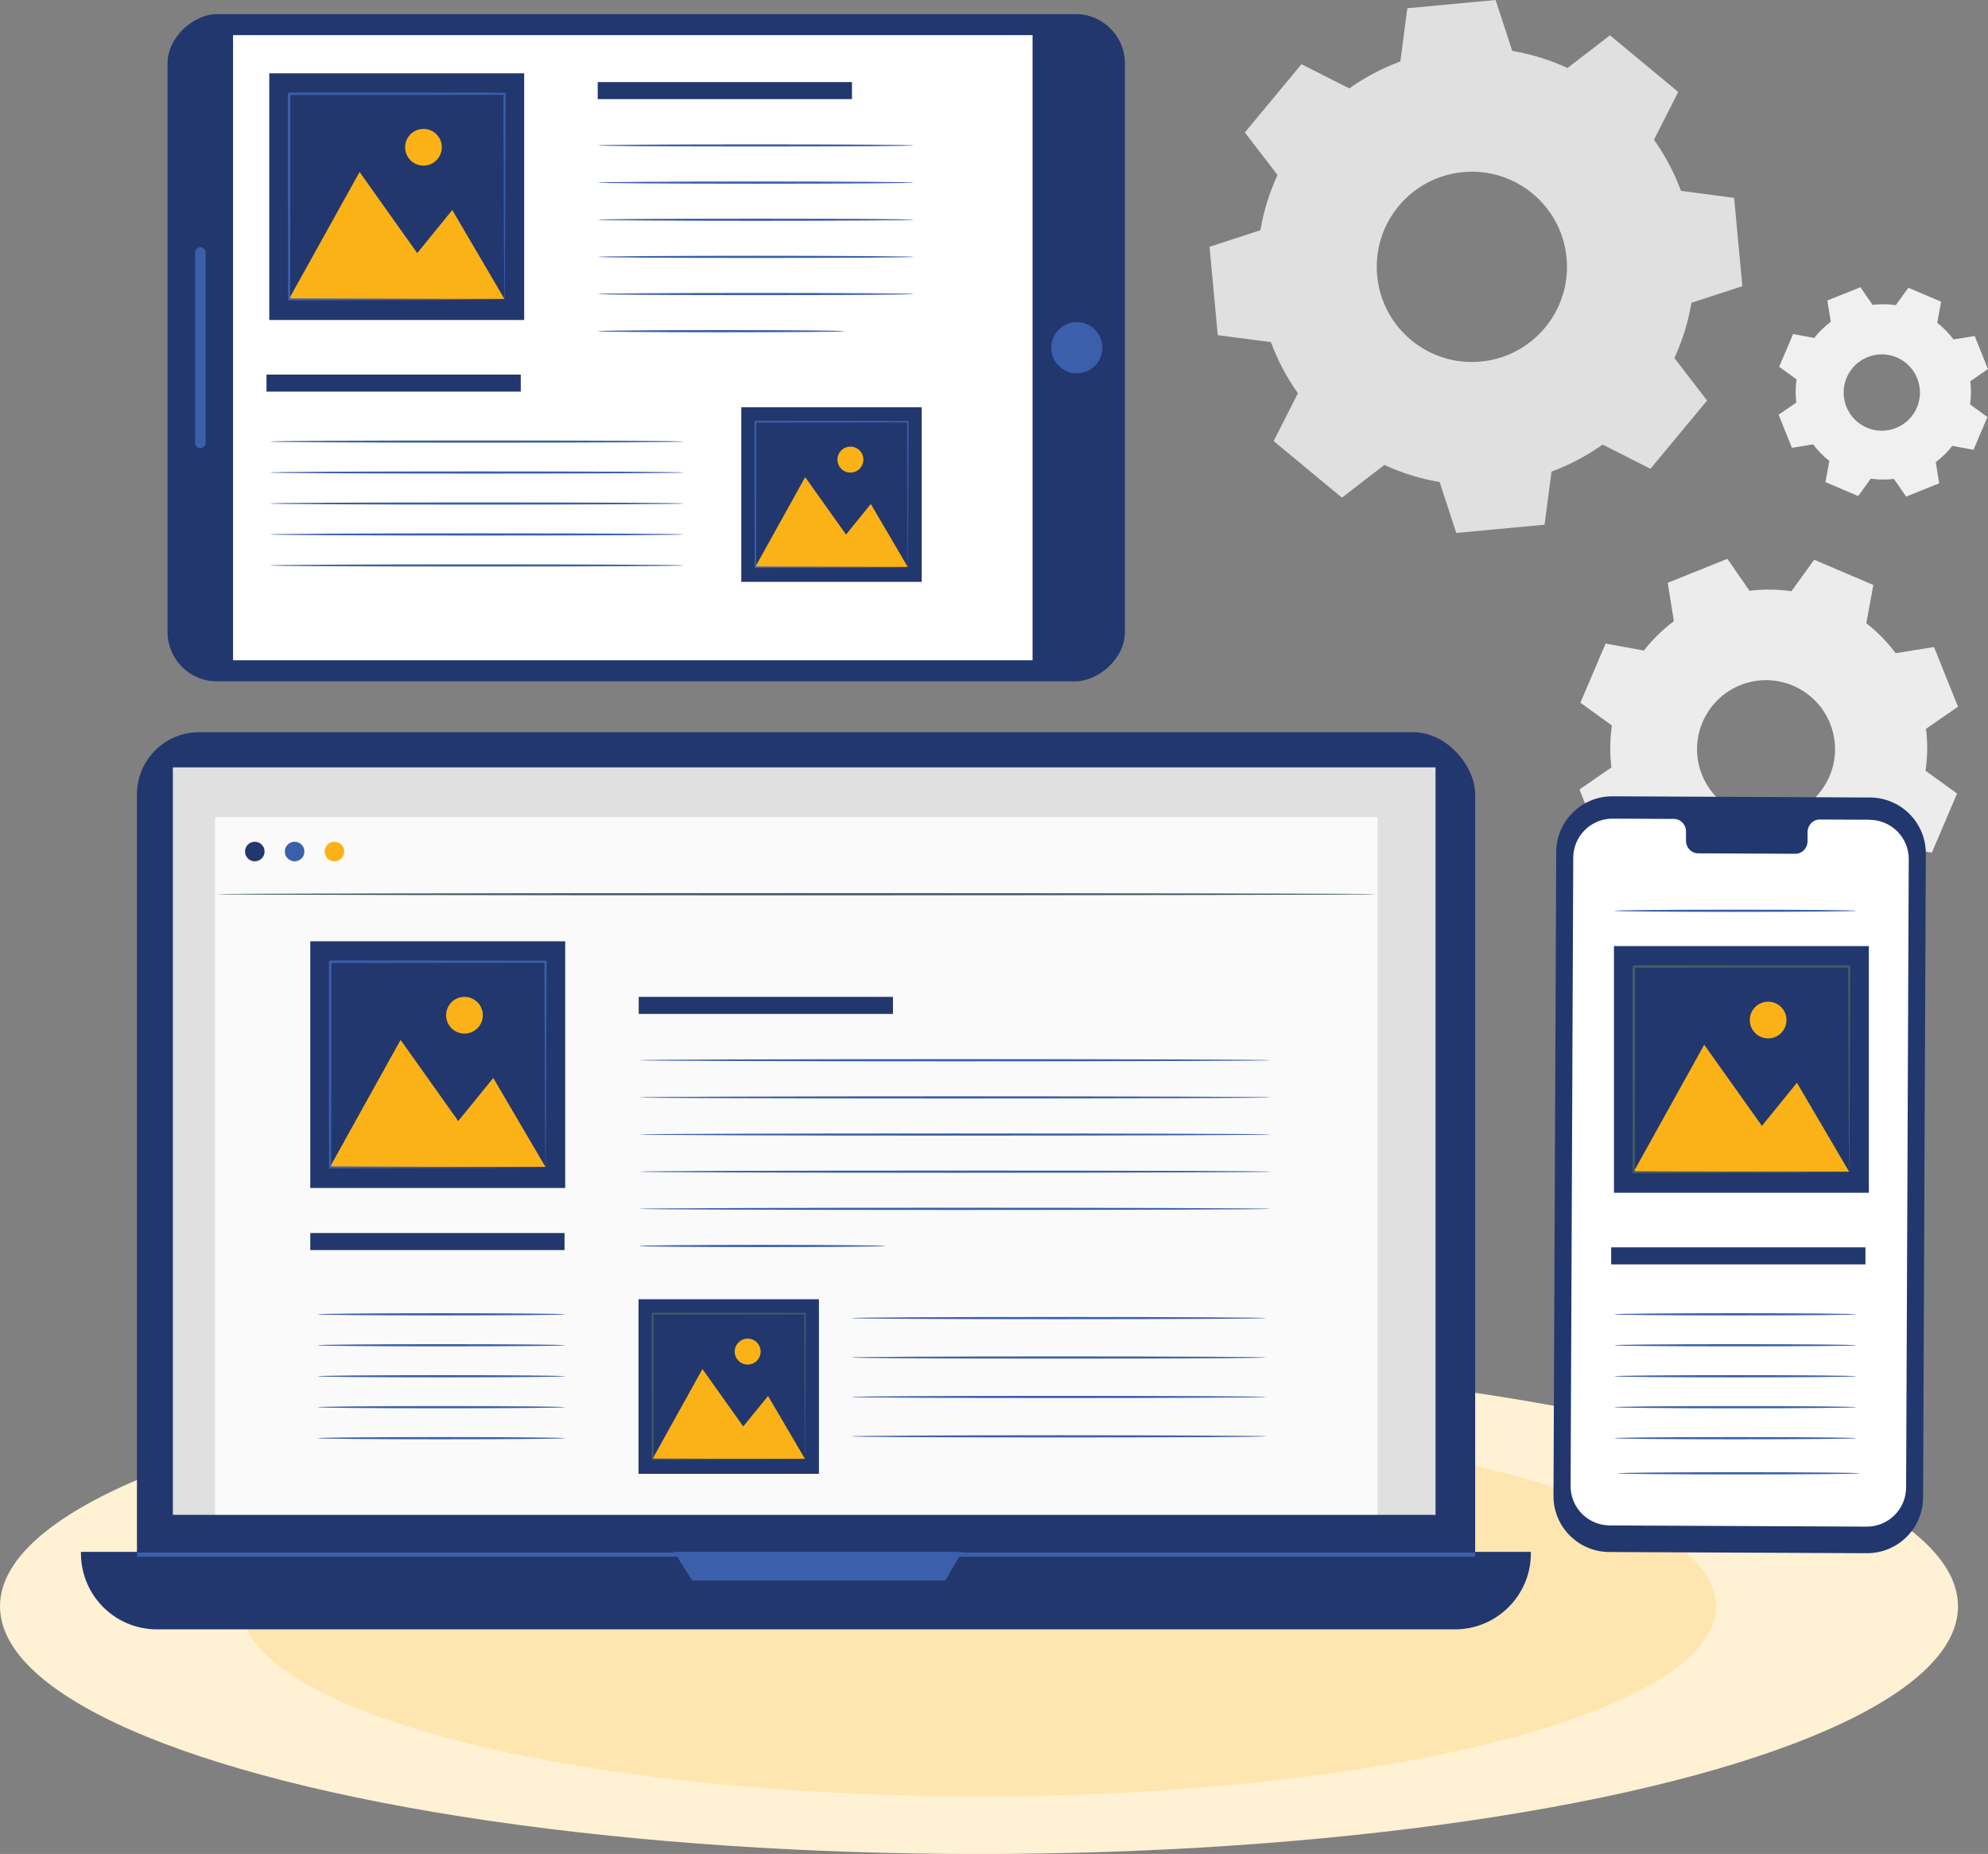 <svg xmlns="http://www.w3.org/2000/svg" id="b" viewBox="0 0 465.85 434.35"><rect x="0" y="0" width="465.85" height="434.35" fill="#808080" stroke="none"/><g id="c"><g id="d"><ellipse id="e" cx="229.41" cy="376.33" rx="229.41" ry="58.03" fill="#fff1d3"></ellipse><ellipse id="f" cx="229.41" cy="376.33" rx="172.73" ry="44.53" fill="#ffe6b0"></ellipse></g><path d="M73.58,108.39l-.8-4.97,7.74-3.11,2.86,4.14c1.83-.23,3.65-.2,5.44.06l2.95-4.08,7.67,3.27-.91,4.96c1.42,1.11,2.7,2.41,3.8,3.88l4.97-.8,3.11,7.74-4.14,2.86c.22,1.83.2,3.65-.06,5.43l4.08,2.95-3.27,7.67-4.96-.91c-1.11,1.42-2.41,2.7-3.88,3.8l.8,4.97-7.74,3.11-2.86-4.14c-1.83.23-3.65.2-5.43-.06l-2.95,4.08-7.67-3.27.91-4.96c-1.42-1.11-2.7-2.41-3.8-3.88l-4.97.8-3.11-7.74,4.14-2.86c-.23-1.83-.2-3.65.06-5.43l-4.08-2.95,3.27-7.67,4.96.91c1.11-1.42,2.41-2.7,3.88-3.8h0ZM77.23,128.32c1.84,4.58,7.05,6.81,11.63,4.96,4.58-1.84,6.81-7.05,4.96-11.63-1.84-4.58-7.05-6.81-11.63-4.96-4.58,1.84-6.81,7.05-4.96,11.63Z" fill="#ececec" fill-rule="evenodd"></path><path d="M392.24,145.53l-1.44-8.99,13.98-5.62,5.18,7.49c3.3-.41,6.6-.36,9.82.11l5.34-7.38,13.86,5.91-1.64,8.96c2.56,2,4.88,4.35,6.87,7.02l8.99-1.44,5.62,13.98-7.49,5.18c.41,3.3.36,6.6-.11,9.82l7.38,5.34-5.91,13.86-8.96-1.64c-2,2.56-4.35,4.88-7.02,6.88l1.44,8.99-13.98,5.62-5.18-7.49c-3.3.41-6.6.36-9.82-.11l-5.34,7.38-13.86-5.91,1.64-8.96c-2.56-2-4.88-4.35-6.88-7.02l-8.99,1.44-5.62-13.98,7.49-5.18c-.41-3.3-.36-6.61.11-9.82l-7.38-5.34,5.91-13.86,8.96,1.64c2-2.56,4.35-4.88,7.02-6.87h0ZM398.84,181.55c3.33,8.28,12.74,12.3,21.03,8.97,8.28-3.33,12.3-12.74,8.97-21.03-3.33-8.28-12.74-12.3-21.03-8.97-8.28,3.33-12.3,12.74-8.97,21.03Z" fill="#ececec" fill-rule="evenodd"></path><path d="M429.01,75.37l-.8-4.97,7.74-3.11,2.86,4.14c1.83-.23,3.65-.2,5.43.06l2.95-4.08,7.67,3.27-.9,4.96c1.42,1.11,2.7,2.41,3.8,3.88l4.97-.8,3.11,7.74-4.14,2.86c.23,1.83.2,3.65-.06,5.43l4.08,2.95-3.27,7.67-4.96-.91c-1.11,1.42-2.41,2.7-3.88,3.8l.8,4.97-7.74,3.11-2.86-4.14c-1.83.23-3.65.2-5.43-.06l-2.95,4.08-7.67-3.27.91-4.96c-1.42-1.11-2.7-2.41-3.8-3.88l-4.97.8-3.11-7.74,4.14-2.86c-.23-1.83-.2-3.65.06-5.43l-4.08-2.95,3.27-7.67,4.96.91c1.11-1.42,2.41-2.7,3.88-3.8h0ZM432.67,95.3c1.84,4.58,7.05,6.81,11.63,4.96,4.58-1.84,6.81-7.05,4.96-11.63-1.84-4.58-7.05-6.81-11.63-4.96-4.58,1.84-6.81,7.05-4.96,11.63Z" fill="#f0f0f0" fill-rule="evenodd"></path><path d="M328.15,14.38l1.63-12.45,20.69-1.93,3.9,11.93c4.53.76,8.87,2.12,12.94,4l9.96-7.66,15.99,13.27-5.68,11.2c2.6,3.65,4.74,7.67,6.33,11.98l12.45,1.63,1.93,20.69-11.93,3.9c-.76,4.53-2.12,8.87-4,12.94l7.66,9.96-13.27,15.99-11.2-5.68c-3.65,2.6-7.67,4.74-11.98,6.33l-1.63,12.45-20.69,1.93-3.9-11.93c-4.53-.76-8.87-2.12-12.94-4l-9.96,7.66-15.99-13.26,5.68-11.2c-2.6-3.65-4.74-7.67-6.33-11.98l-12.45-1.63-1.93-20.69,11.93-3.9c.76-4.53,2.12-8.87,4-12.94l-7.65-9.96,13.27-15.99,11.2,5.68c3.65-2.6,7.67-4.74,11.98-6.33h0ZM322.71,64.58c1.14,12.26,12,21.27,24.26,20.13,12.26-1.14,21.27-12,20.13-24.26-1.14-12.26-12.01-21.27-24.26-20.13-12.26,1.14-21.27,12-20.13,24.26Z" fill="#e0e0e0" fill-rule="evenodd"></path><path d="M437.44,363.89l-60.33-.28c-7.26-.03-13.11-5.92-13.08-13.16l.64-150.84c.03-7.24,5.94-13.08,13.2-13.05l60.33.28c7.26.03,13.11,5.93,13.08,13.16l-.64,150.84c-.03,7.24-5.94,13.08-13.2,13.05Z" fill="#22376e"></path><path d="M438.12,192.05l-11.7-.05c-1.57,0-2.85,1.31-2.85,2.95v2.12c-.02,1.64-1.29,2.96-2.86,2.95l-22.8-.1c-1.57,0-2.83-1.34-2.83-2.97v-2.12c.02-1.64-1.25-2.97-2.82-2.97l-4.11-.02-10.24-.05c-5.08-.02-9.23,4.07-9.25,9.14l-.62,147.23c-.02,5.07,4.08,9.19,9.16,9.22l60.21.28c5.08.02,9.22-4.07,9.25-9.14l.62-147.23c.02-5.07-4.08-9.19-9.16-9.22Z" fill="#fff"></path><rect x="377.55" y="292.23" width="59.58" height="3.99" fill="#22376e"></rect><path d="M435.01,307.92c0,.14-12.72.26-28.4.26s-28.4-.12-28.4-.26,12.71-.26,28.4-.26,28.4.12,28.4.26Z" fill="#3b5fab"></path><path d="M435.01,213.38c0,.14-12.72.26-28.4.26s-28.4-.12-28.4-.26,12.71-.26,28.4-.26,28.4.12,28.4.26Z" fill="#3b5fab"></path><path d="M435.01,315.17c0,.14-12.72.26-28.4.26s-28.4-.12-28.4-.26,12.71-.26,28.4-.26,28.4.12,28.4.26Z" fill="#3b5fab"></path><path d="M435.01,322.43c0,.14-12.72.26-28.4.26s-28.4-.12-28.4-.26,12.71-.26,28.4-.26,28.4.12,28.4.26Z" fill="#3b5fab"></path><path d="M435.01,329.68c0,.14-12.72.26-28.4.26s-28.4-.12-28.4-.26,12.71-.26,28.4-.26,28.4.12,28.4.26Z" fill="#3b5fab"></path><path d="M435.01,336.94c0,.14-12.72.26-28.4.26s-28.4-.12-28.4-.26,12.71-.26,28.4-.26,28.4.12,28.4.26Z" fill="#3b5fab"></path><path d="M435.82,345.17c0,.14-12.72.26-28.4.26s-28.4-.12-28.4-.26,12.71-.26,28.4-.26,28.4.12,28.4.26Z" fill="#3b5fab"></path><rect x="378.2" y="221.65" width="59.73" height="57.79" fill="#22376e"></rect><polygon points="382.83 274.5 399.35 244.76 412.87 263.77 421.08 253.67 433.3 274.5 382.83 274.5" fill="#fbb217"></polygon><path d="M418.63,238.98c0,2.37-1.92,4.3-4.3,4.3s-4.3-1.92-4.3-4.3,1.92-4.3,4.3-4.3,4.3,1.92,4.3,4.3Z" fill="#fbb217"></path><path d="M433.3,274.66s0-.08-.01-.24c0-.17,0-.39-.01-.67,0-.61-.02-1.48-.03-2.6-.01-2.29-.04-5.61-.06-9.81-.03-8.44-.07-20.46-.12-34.89l.24.24c-14.62.01-31.94.03-50.46.04-.07.06.53-.54.28-.28h0v6.54c0,2.17,0,4.31,0,6.43,0,4.25,0,8.4,0,12.45,0,8.09-.02,15.75-.03,22.78l-.25-.25c15.06.05,27.64.1,36.49.13,4.41.03,7.89.05,10.29.06,1.17.01,2.09.02,2.73.03.3,0,.53.01.71.01.16,0,.25,0,.25.01,0,0-.07,0-.22.01-.17,0-.4,0-.68.01-.63,0-1.53.02-2.68.03-2.39.02-5.85.04-10.24.06-8.88.03-21.52.07-36.65.13h-.25s0-.25,0-.25c0-7.04-.02-14.69-.03-22.78,0-4.05,0-8.21,0-12.45,0-2.12,0-4.27,0-6.43v-5.73s0-.41,0-.41v-.39h0c-.25.24.35-.37.29-.31,18.52.02,35.85.03,50.46.04h.25s0,.25,0,.25c-.05,14.5-.09,26.57-.12,35.05-.03,4.18-.05,7.48-.06,9.76-.01,1.1-.02,1.95-.03,2.55,0,.27,0,.48-.01.65,0,.14,0,.21-.01.21Z" fill="#455b64"></path><rect x="73.27" y="-30.71" width="156.32" height="224.34" rx="11.55" ry="11.55" transform="translate(69.97 232.89) rotate(-90)" fill="#22376e"></rect><rect x="75.05" y="-12.22" width="146.46" height="187.35" transform="translate(66.83 229.74) rotate(-90)" fill="#fff"></rect><path d="M252.33,75.46c3.31,0,6,2.69,6,6s-2.69,6-6,6-6-2.69-6-6,2.69-6,6-6Z" fill="#3b5fab"></path><rect x="23.42" y="80.22" width="47.08" height="2.48" rx="1.22" ry="1.22" transform="translate(-34.5 128.42) rotate(-90)" fill="#3b5fab"></rect><rect x="140.06" y="19.23" width="59.58" height="3.99" fill="#22376e"></rect><rect x="62.45" y="87.76" width="59.58" height="3.99" fill="#22376e"></rect><path d="M214.16,34.07c0,.14-16.59.26-37.05.26s-37.05-.12-37.05-.26,16.58-.26,37.05-.26,37.05.12,37.05.26Z" fill="#3b5fab"></path><path d="M214.16,42.78c0,.14-16.59.26-37.05.26s-37.05-.12-37.05-.26,16.58-.26,37.05-.26,37.05.12,37.05.26Z" fill="#3b5fab"></path><path d="M214.16,51.48c0,.14-16.59.26-37.05.26s-37.05-.12-37.05-.26,16.58-.26,37.05-.26,37.05.12,37.05.26Z" fill="#3b5fab"></path><path d="M214.16,60.18c0,.14-16.59.26-37.05.26s-37.05-.12-37.05-.26,16.58-.26,37.05-.26,37.05.12,37.05.26Z" fill="#3b5fab"></path><path d="M214.16,68.89c0,.14-16.59.26-37.05.26s-37.05-.12-37.05-.26,16.58-.26,37.05-.26,37.05.12,37.05.26Z" fill="#3b5fab"></path><path d="M197.91,77.59c0,.14-12.95.26-28.92.26s-28.93-.12-28.93-.26,12.95-.26,28.93-.26,28.92.12,28.92.26Z" fill="#3b5fab"></path><path d="M160.3,103.45c0,.14-21.76.26-48.6.26s-48.6-.12-48.6-.26,21.76-.26,48.6-.26,48.6.12,48.6.26Z" fill="#3b5fab"></path><path d="M160.3,110.7c0,.14-21.76.26-48.6.26s-48.6-.12-48.6-.26,21.76-.26,48.6-.26,48.6.12,48.6.26Z" fill="#3b5fab"></path><path d="M160.3,117.96c0,.14-21.76.26-48.6.26s-48.6-.12-48.6-.26,21.76-.26,48.6-.26,48.6.12,48.6.26Z" fill="#3b5fab"></path><path d="M160.3,125.21c0,.14-21.76.26-48.6.26s-48.6-.12-48.6-.26,21.76-.26,48.6-.26,48.6.12,48.6.26Z" fill="#3b5fab"></path><path d="M160.3,132.47c0,.14-21.76.26-48.6.26s-48.6-.12-48.6-.26,21.76-.26,48.6-.26,48.6.12,48.6.26Z" fill="#3b5fab"></path><rect x="63.1" y="17.18" width="59.73" height="57.79" fill="#22376e"></rect><polygon points="67.73 70.03 84.26 40.29 97.77 59.3 105.98 49.2 118.2 70.03 67.73 70.03" fill="#fbb217"></polygon><path d="M103.53,34.5c0,2.37-1.92,4.3-4.3,4.3s-4.3-1.92-4.3-4.3,1.92-4.3,4.3-4.3,4.3,1.92,4.3,4.3Z" fill="#fbb217"></path><path d="M118.2,70.19s0-.08-.01-.24c0-.17,0-.39-.01-.67,0-.62-.02-1.48-.03-2.6-.02-2.29-.04-5.61-.06-9.81-.03-8.44-.07-20.46-.12-34.89l.24.24c-14.62.01-31.94.03-50.46.04-.07.06.53-.54.28-.28h0v3.28c0,1.09,0,2.18,0,3.26,0,2.17,0,4.31,0,6.43,0,4.25,0,8.4,0,12.45,0,8.09-.02,15.75-.03,22.78l-.25-.25c15.06.05,27.64.1,36.49.13,4.41.03,7.89.05,10.29.06,1.17.01,2.09.02,2.73.03.3,0,.53.01.71.01.16,0,.24,0,.25.01,0,0-.07,0-.22.01-.17,0-.4,0-.68.01-.63,0-1.53.02-2.68.03-2.39.02-5.85.04-10.24.06-8.88.03-21.52.07-36.65.13h-.25s0-.25,0-.25c0-7.04-.02-14.69-.03-22.78,0-4.05,0-8.21,0-12.45,0-2.12,0-4.27,0-6.43,0-1.08,0-2.17,0-3.26v-2.46s0-.41,0-.41v-.39h0c-.25.24.35-.37.29-.31,18.52.01,35.85.03,50.46.04h.25s0,.24,0,.24c-.05,14.5-.09,26.57-.12,35.05-.03,4.18-.05,7.48-.06,9.76-.01,1.1-.02,1.95-.03,2.55,0,.27-.01.48-.01.65,0,.14,0,.21-.01.21Z" fill="#3b5fab"></path><rect x="173.71" y="95.42" width="42.27" height="40.9" fill="#22376e"></rect><polygon points="176.99 132.82 188.68 111.78 198.25 125.23 204.06 118.08 212.71 132.82 176.99 132.82" fill="#fbb217"></polygon><path d="M202.32,107.68c0,1.68-1.36,3.04-3.04,3.04s-3.04-1.36-3.04-3.04,1.36-3.04,3.04-3.04,3.04,1.36,3.04,3.04Z" fill="#fbb217"></path><path d="M212.71,132.94s0-.06,0-.17c0-.12,0-.28,0-.48,0-.44-.01-1.05-.02-1.84-.01-1.62-.03-3.97-.04-6.95-.02-5.97-.05-14.48-.09-24.69l.17.17c-10.34,0-22.61.02-35.71.03-.05.04.38-.38.2-.2h0v2.32c0,.77,0,1.54,0,2.31,0,1.53,0,3.05,0,4.55,0,3.01,0,5.95,0,8.81,0,5.73-.01,11.14-.02,16.12l-.17-.18c10.66.04,19.56.07,25.82.09,3.12.02,5.58.04,7.28.05.83,0,1.48.02,1.93.02.21,0,.37,0,.5,0,.11,0,.17,0,.18.01,0,0-.05,0-.16,0-.12,0-.28,0-.48.01-.45,0-1.08.01-1.9.02-1.69.01-4.14.03-7.24.05-6.29.02-15.23.05-25.94.09h-.18s0-.18,0-.18c0-4.98-.01-10.4-.02-16.12,0-2.86,0-5.81,0-8.81,0-1.5,0-3.02,0-4.55v-4.05s0-.29,0-.29v-.27h0c-.18.17.25-.26.21-.22,13.11.01,25.37.02,35.71.03h.17v.17c-.04,10.26-.07,18.8-.09,24.8-.02,2.96-.04,5.29-.04,6.91,0,.78-.02,1.38-.02,1.81,0,.19,0,.34,0,.46,0,.1,0,.15,0,.15Z" fill="#3b5fab"></path><rect x="32.09" y="171.54" width="313.59" height="207.37" rx="14.57" ry="14.57" fill="#22376e"></rect><path d="M18.98,363.58h339.75v.35c0,9.82-7.97,17.8-17.8,17.8H36.77c-9.82,0-17.8-7.97-17.8-17.8v-.35h0Z" fill="#22376e"></path><rect x="40.51" y="179.78" width="295.88" height="175.12" fill="#e0e0e0"></rect><polygon points="157.97 363.58 162.19 370.28 221.51 370.28 225.43 363.58 157.97 363.58" fill="#3b5fab"></polygon><rect x="50.38" y="191.44" width="272.41" height="163.39" fill="#fafafa"></rect><path d="M62,199.5c0,1.26-1.02,2.29-2.29,2.29s-2.29-1.02-2.29-2.29,1.02-2.29,2.29-2.29,2.29,1.02,2.29,2.29Z" fill="#22376e"></path><path d="M71.33,199.5c0,1.26-1.02,2.29-2.29,2.29s-2.29-1.02-2.29-2.29,1.02-2.29,2.29-2.29,2.29,1.02,2.29,2.29Z" fill="#3b5fab"></path><path d="M80.66,199.5c0,1.26-1.02,2.29-2.29,2.29s-2.29-1.02-2.29-2.29,1.02-2.29,2.29-2.29,2.29,1.02,2.29,2.29Z" fill="#fbb217"></path><path d="M322.79,209.5c0,.14-60.99.26-136.2.26s-136.21-.12-136.21-.26,60.97-.26,136.21-.26,136.2.12,136.2.26Z" fill="#455b64"></path><rect x="32.09" y="363.72" width="313.59" height="1" fill="#3b5fab"></rect><rect x="72.71" y="288.88" width="59.58" height="3.99" fill="#22376e"></rect><rect x="149.67" y="233.55" width="59.58" height="3.99" fill="#22376e"></rect><path d="M297.86,248.39c0,.14-33.18.26-74.09.26s-74.1-.12-74.1-.26,33.17-.26,74.1-.26,74.09.12,74.09.26Z" fill="#3b5fab"></path><path d="M297.86,257.1c0,.14-33.18.26-74.09.26s-74.1-.12-74.1-.26,33.17-.26,74.1-.26,74.09.12,74.09.26Z" fill="#3b5fab"></path><path d="M297.86,265.8c0,.14-33.18.26-74.09.26s-74.1-.12-74.1-.26,33.17-.26,74.1-.26,74.09.12,74.09.26Z" fill="#3b5fab"></path><path d="M297.86,274.5c0,.14-33.18.26-74.09.26s-74.1-.12-74.1-.26,33.17-.26,74.1-.26,74.09.12,74.09.26Z" fill="#3b5fab"></path><path d="M297.86,283.21c0,.14-33.18.26-74.09.26s-74.1-.12-74.1-.26,33.17-.26,74.1-.26,74.09.12,74.09.26Z" fill="#3b5fab"></path><path d="M207.52,291.91c0,.14-12.95.26-28.92.26s-28.93-.12-28.93-.26,12.95-.26,28.93-.26,28.92.12,28.92.26Z" fill="#3b5fab"></path><path d="M296.78,308.8c0,.14-21.81.26-48.7.26s-48.71-.12-48.71-.26,21.8-.26,48.71-.26,48.7.12,48.7.26Z" fill="#3b5fab"></path><path d="M296.78,318.04c0,.14-21.81.26-48.7.26s-48.71-.12-48.71-.26,21.8-.26,48.71-.26,48.7.12,48.7.26Z" fill="#3b5fab"></path><path d="M296.78,327.28c0,.14-21.81.26-48.7.26s-48.71-.12-48.71-.26,21.8-.26,48.71-.26,48.7.12,48.7.26Z" fill="#3b5fab"></path><path d="M296.78,336.51c0,.14-21.81.26-48.7.26s-48.71-.12-48.71-.26,21.8-.26,48.71-.26,48.7.12,48.7.26Z" fill="#3b5fab"></path><path d="M132.44,307.92c0,.14-13,.26-29.03.26s-29.03-.12-29.03-.26,13-.26,29.03-.26,29.03.12,29.03.26Z" fill="#3b5fab"></path><path d="M132.44,315.17c0,.14-13,.26-29.03.26s-29.03-.12-29.03-.26,13-.26,29.03-.26,29.03.12,29.03.26Z" fill="#3b5fab"></path><path d="M132.44,322.43c0,.14-13,.26-29.03.26s-29.03-.12-29.03-.26,13-.26,29.03-.26,29.03.12,29.03.26Z" fill="#3b5fab"></path><path d="M132.44,329.68c0,.14-13,.26-29.03.26s-29.03-.12-29.03-.26,13-.26,29.03-.26,29.03.12,29.03.26Z" fill="#3b5fab"></path><path d="M132.44,336.94c0,.14-13,.26-29.03.26s-29.03-.12-29.03-.26,13-.26,29.03-.26,29.03.12,29.03.26Z" fill="#3b5fab"></path><rect x="72.71" y="220.53" width="59.73" height="57.79" fill="#22376e"></rect><polygon points="77.34 273.37 93.87 243.63 107.38 262.64 115.59 252.55 127.81 273.37 77.34 273.37" fill="#fbb217"></polygon><path d="M113.14,237.85c0,2.37-1.92,4.3-4.3,4.3s-4.3-1.92-4.3-4.3,1.92-4.3,4.3-4.3,4.3,1.92,4.3,4.3Z" fill="#fbb217"></path><path d="M127.81,273.53s0-.09-.01-.24c0-.17,0-.39-.01-.67,0-.61-.02-1.48-.03-2.6-.02-2.29-.04-5.61-.06-9.81-.03-8.44-.07-20.46-.12-34.89l.24.24c-14.62.01-31.94.03-50.46.04-.07.06.53-.54.28-.28h0v3.28c0,1.09,0,2.18,0,3.26,0,2.17,0,4.31,0,6.43,0,4.25,0,8.4,0,12.45,0,8.09-.02,15.75-.03,22.78l-.25-.25c15.06.05,27.64.1,36.49.13,4.41.03,7.89.05,10.29.06,1.17.01,2.09.02,2.73.03.3,0,.53.01.71.01.16,0,.24,0,.25.01,0,0-.07,0-.22.01-.17,0-.4,0-.68.01-.63,0-1.53.02-2.68.03-2.39.02-5.85.04-10.24.07-8.88.03-21.52.07-36.65.12h-.25s0-.25,0-.25c0-7.04-.02-14.69-.03-22.78,0-4.05,0-8.21,0-12.45,0-2.12,0-4.27,0-6.43,0-1.08,0-2.17,0-3.26v-2.46s0-.41,0-.41v-.39h0c-.25.24.35-.37.29-.31,18.52.01,35.85.03,50.46.04h.25v.24c-.05,14.5-.1,26.57-.13,35.05-.03,4.18-.05,7.48-.06,9.76-.01,1.1-.02,1.95-.03,2.55,0,.27-.01.48-.01.65,0,.14,0,.21-.01.21Z" fill="#3b5fab"></path><rect x="149.63" y="304.39" width="42.27" height="40.9" fill="#22376e"></rect><polygon points="152.91 341.79 164.6 320.74 174.17 334.19 179.98 327.05 188.63 341.79 152.91 341.79" fill="#fbb217"></polygon><path d="M178.24,316.65c0,1.68-1.36,3.04-3.04,3.04s-3.04-1.36-3.04-3.04,1.36-3.04,3.04-3.04,3.04,1.36,3.04,3.04Z" fill="#fbb217"></path><path d="M188.63,341.9s0-.06,0-.17c0-.12,0-.28,0-.48,0-.43-.01-1.05-.02-1.84-.01-1.62-.03-3.97-.04-6.95-.02-5.97-.05-14.48-.09-24.69l.17.17c-10.34,0-22.61.02-35.71.03-.05.04.38-.38.2-.2h0v4.63c0,1.53,0,3.05,0,4.55,0,3.01,0,5.95,0,8.81,0,5.73-.01,11.14-.02,16.12l-.18-.18c10.66.04,19.56.07,25.82.09,3.12.02,5.58.04,7.28.05.83,0,1.48.02,1.93.02.21,0,.37,0,.5,0,.11,0,.17,0,.18,0,0,0-.05,0-.16,0-.12,0-.28,0-.48.01-.45,0-1.08.01-1.9.02-1.69.01-4.14.03-7.24.05-6.29.02-15.23.05-25.94.09h-.18v-.18c0-4.98-.01-10.4-.02-16.12,0-2.86,0-5.81,0-8.81,0-1.5,0-3.02,0-4.55,0-.77,0-1.54,0-2.31v-1.74s0-.29,0-.29v-.27h0c-.18.17.24-.26.21-.22,13.11.01,25.37.02,35.71.03h.17s0,.17,0,.17c-.04,10.26-.07,18.8-.09,24.8-.02,2.96-.03,5.29-.04,6.91,0,.78-.02,1.38-.02,1.81,0,.19,0,.34,0,.46,0,.1,0,.15,0,.15Z" fill="#455b64"></path></g></svg>